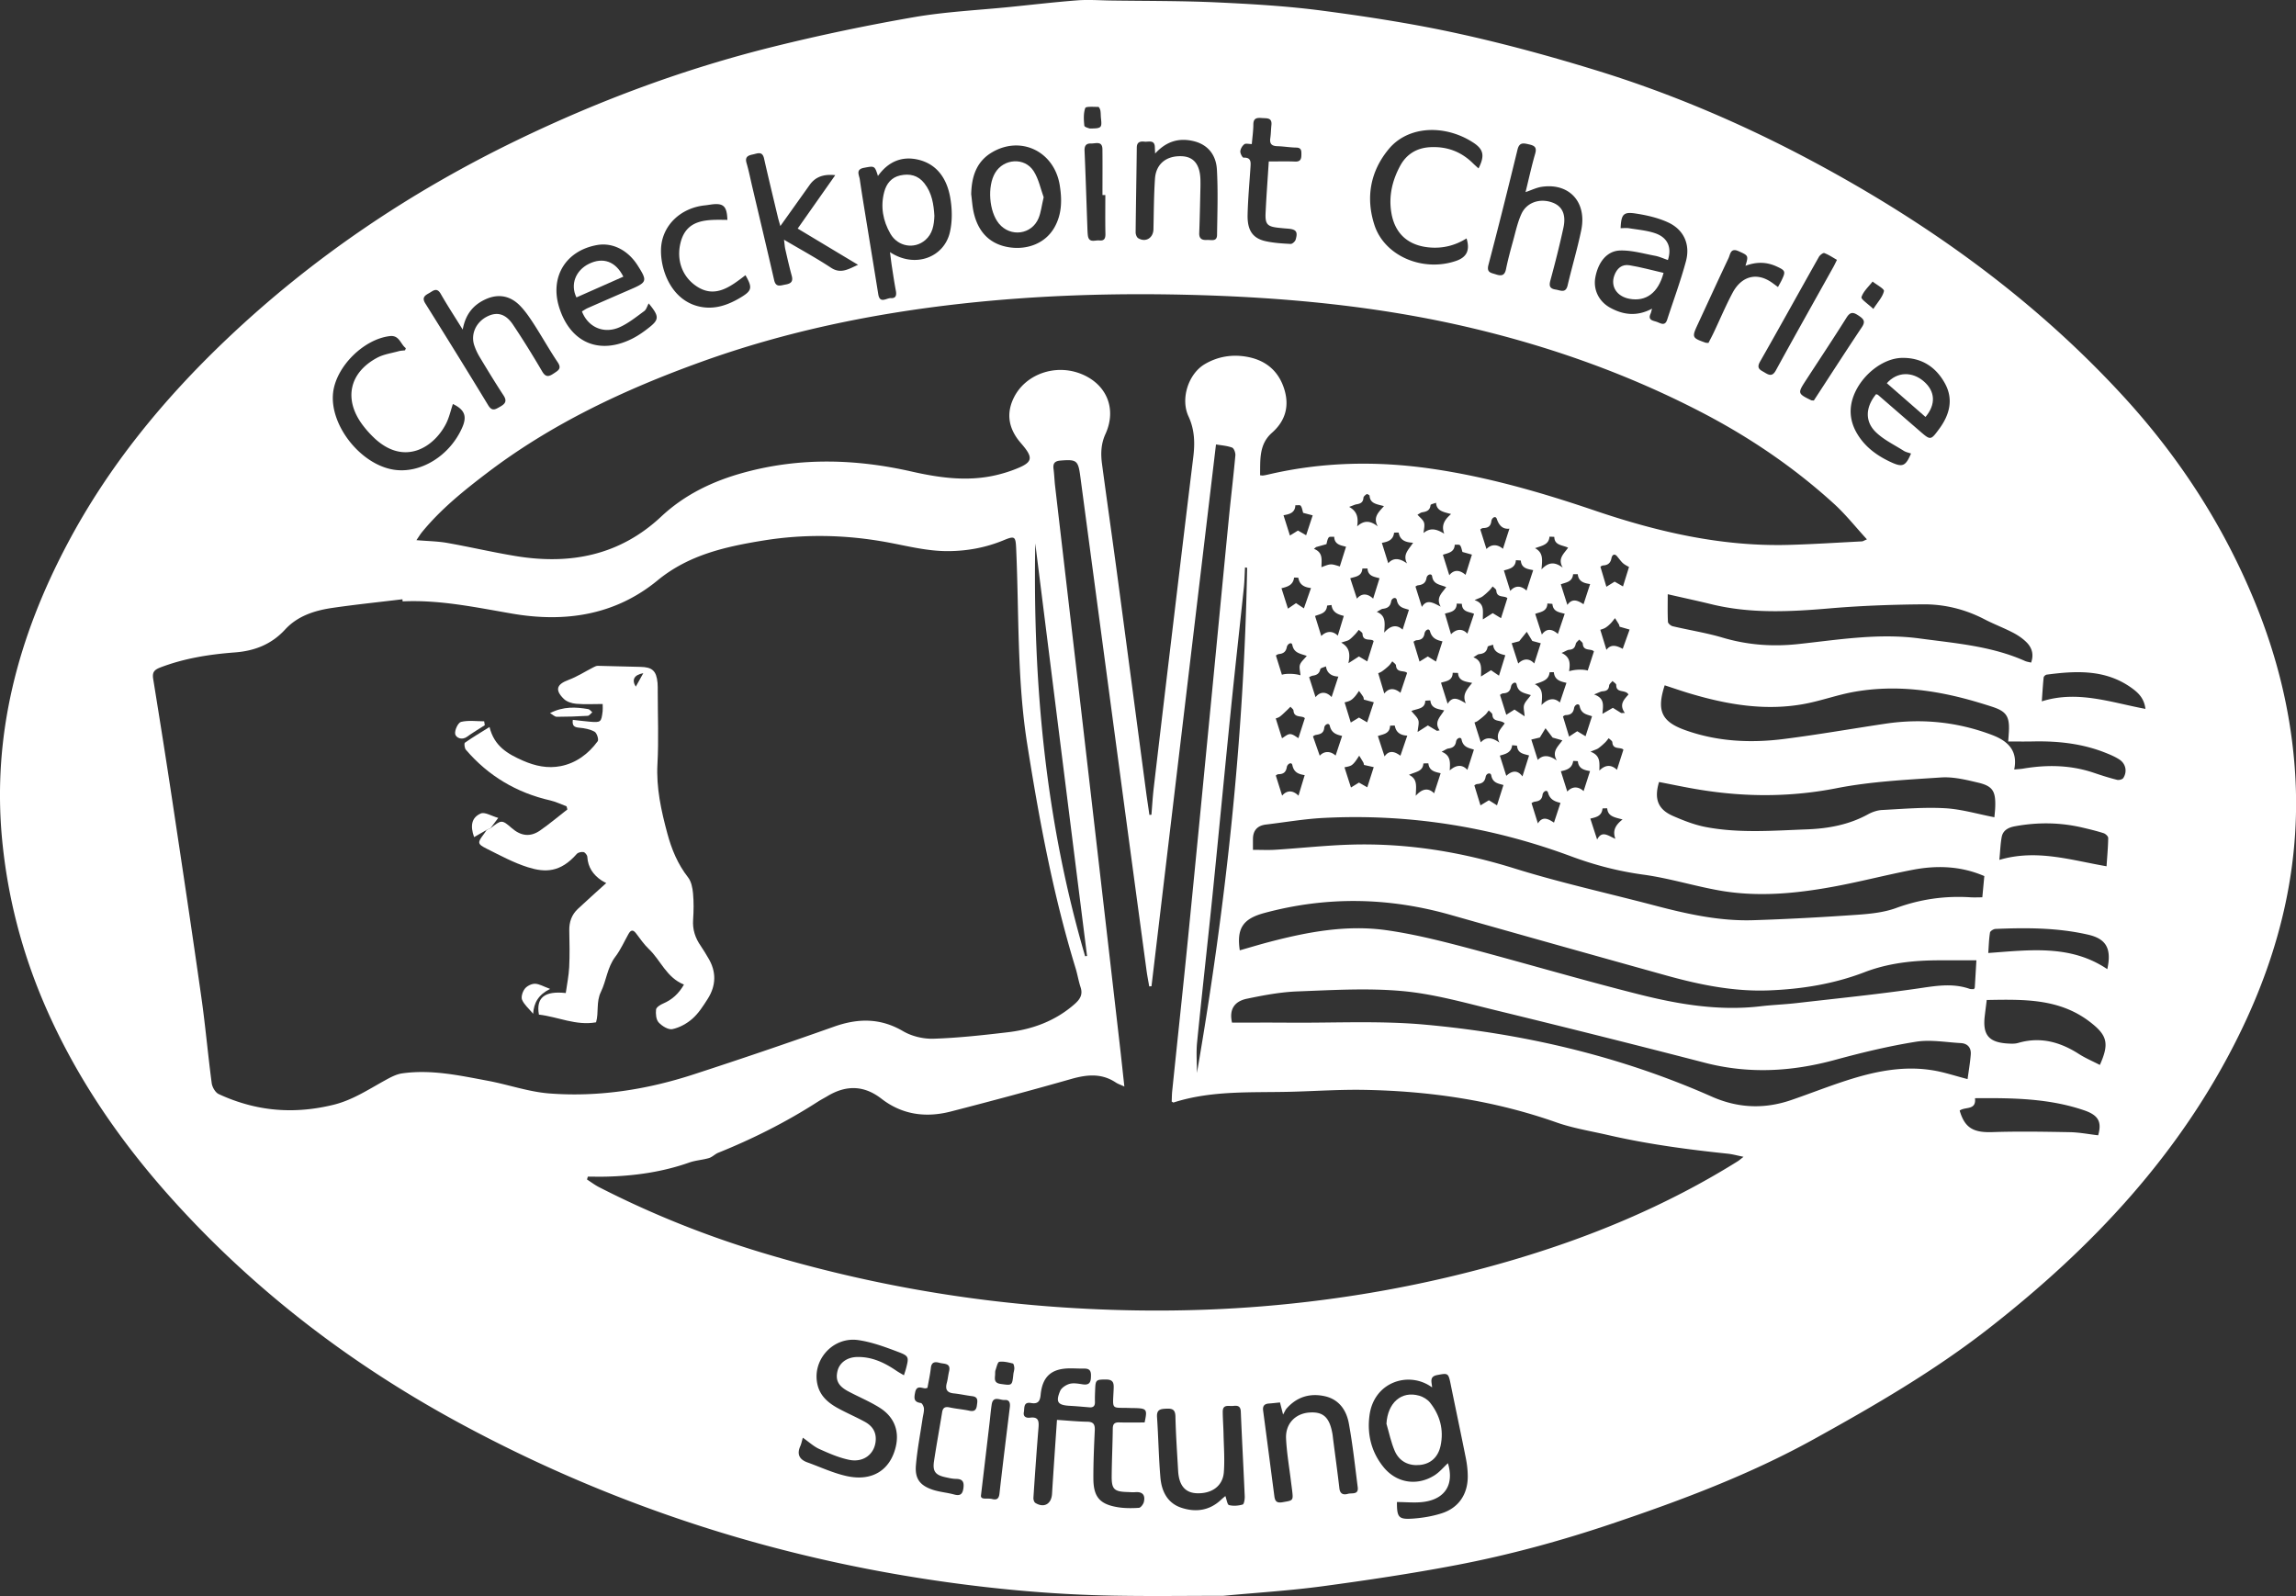 <svg id="svg25679" xmlns="http://www.w3.org/2000/svg" viewBox="0 0 737.22 512.51"><rect x="0" y="0" width="737.22" height="512.51" fill="#333333" stroke="none"/><style>.st0{fill:#fff}</style><path class="st0" d="M392.8 512.45c-11.27 0-23.18.17-35.09-.04-18.41-.32-36.73-1.93-54.96-4.52-22.1-3.14-43.89-7.77-65.33-14a455.97 455.97 0 0 1-90.12-37.04c-34.57-18.75-65.42-42.27-91.8-71.52-16.79-18.62-30.87-39.05-40.92-62.11C7.16 306.15 2.5 288.4.7 269.82c-3.29-34.02 5.17-65.37 20.91-95.13 13.18-24.93 30.81-46.42 51.18-65.78 27.65-26.27 58.89-47.27 93.18-63.87 26.46-12.81 53.89-22.99 82.41-30.06 14.84-3.68 29.84-6.82 44.91-9.44 10.3-1.79 20.83-2.27 31.26-3.33 7.12-.72 14.23-1.55 21.36-2.1 3.47-.26 6.98-.01 10.47.05 11.41.17 22.83.08 34.23.6 11.38.53 22.79 1.19 34.07 2.68 14.58 1.93 29.16 4.18 43.51 7.33 14.93 3.27 29.73 7.32 44.34 11.82 24.08 7.41 47.2 17.3 69.42 29.18 37.21 19.9 71.13 44.24 99.78 75.44 18.13 19.74 32.5 41.97 42.59 66.87 6.63 16.37 10.9 33.31 12.38 50.97 2.6 30.82-4.19 59.66-17.72 87.18-18.79 38.23-47.1 68.34-80.31 94.28-17.59 13.74-36.81 24.89-56.29 35.66-20.57 11.37-42.44 19.58-64.62 27.06-16.5 5.57-33.28 10.15-50.37 13.4-14.2 2.7-28.52 4.84-42.85 6.77-10.32 1.39-20.72 2.02-31.74 3.05zM129.28 193.12l-.06-.68c-7.5.91-15.03 1.68-22.51 2.77-5.67.83-11.16 2.58-15.16 6.94-4.41 4.81-9.89 6.89-16.15 7.36-8.17.62-16.18 1.87-23.9 4.82-2.06.79-2.65 1.62-2.31 3.72 2.13 13.15 4.22 26.31 6.2 39.49 3.15 20.91 6.3 41.83 9.27 62.77 1.3 9.15 2.1 18.37 3.32 27.53.17 1.27 1.16 2.99 2.24 3.49a56.76 56.76 0 0 0 9.73 3.51c9.03 2.36 18.07 2.15 27.14-.07 6.04-1.48 11.1-4.84 16.41-7.77 1.79-.99 3.71-2.05 5.68-2.32 9.3-1.31 18.37.68 27.43 2.38 6.6 1.23 13.09 3.55 19.73 4.07 15.77 1.22 31.25-1.2 46.26-6.08 15.11-4.91 30.15-10.03 45.12-15.34 7.76-2.76 14.94-2.86 22.27 1.44 2.79 1.63 6.49 2.51 9.73 2.41 7.96-.26 15.91-1.14 23.82-2.07 8-.94 15.35-3.63 21.52-9.07 1.72-1.52 2.69-3.03 1.9-5.4-.65-1.97-.98-4.05-1.58-6.04-7.22-23.55-11.69-47.67-15.54-71.96-3.31-20.86-2.62-41.87-3.56-62.81-.18-3.92-.37-4.24-4.04-2.72-5.69 2.35-11.59 3.45-17.76 3.49-6.65.04-13.01-1.62-19.47-2.82-13.28-2.46-26.65-2.75-40.02-.57-12.14 1.98-23.91 4.6-33.86 12.79-13.58 11.17-29.61 13.56-46.44 10.71-11.75-2.01-23.39-4.54-35.41-3.97zm59.46 184.73c-.08.31-.17.61-.25.92 1.27.82 2.49 1.75 3.83 2.44 16.95 8.68 34.57 15.72 52.81 21.19 31.31 9.4 63.27 15.23 95.91 17.42 21.32 1.43 42.63 1.42 63.91-.3 26.8-2.17 53.15-6.89 79.01-14.38 26.07-7.55 50.92-17.81 73.99-32.22.47-.29.89-.68 1.88-1.44-2.05-.42-3.54-.84-5.05-1-12.89-1.35-25.72-3.06-38.37-5.97-5.59-1.29-11.33-2.2-16.72-4.1-20.02-7.05-40.68-10.07-61.78-10.43-7.82-.13-15.65.41-23.47.61-12.62.32-25.34-.5-37.63 3.45-.11.03-.27-.13-.59-.29.05-1.07.04-2.23.16-3.37 1.69-16.4 3.46-32.8 5.09-49.21 2.61-26.27 5.14-52.56 7.69-78.84 1.8-18.57 3.57-37.14 5.39-55.7.67-6.8 1.49-13.58 2.11-20.38.08-.84-.45-2.3-1.05-2.52-1.66-.61-3.51-.72-5.17-1.01-6.92 58.18-13.82 116.08-20.71 173.99-.24.01-.49.03-.73.04-.28-1.68-.62-3.35-.85-5.03-2.79-20.63-5.58-41.27-8.34-61.91-4.32-32.28-8.64-64.56-12.94-96.85-.68-5.12-1.17-5.48-6.37-5.06-1.89.15-2.45.95-2.22 2.72.24 1.82.29 3.65.5 5.47 2.92 25.15 5.86 50.29 8.77 75.44 3.99 34.5 7.97 69.01 11.94 103.52.52 4.51 1 9.02 1.53 13.86-1.17-.54-2.04-.82-2.78-1.31-4.6-3.04-9.32-2.53-14.37-1.09-12.8 3.65-25.67 7.1-38.56 10.42-7.98 2.06-15.6 1.08-22.28-4.1-5.67-4.4-11.42-4.41-17.4-.81-1 .6-2.04 1.13-3.02 1.76-10.12 6.51-20.81 11.9-31.97 16.39-1.06.43-1.93 1.39-3 1.71-2.06.61-4.28.72-6.3 1.43-8.66 3.06-17.61 4.31-26.74 4.54-1.96.04-3.91 0-5.86 0zm180.32-116.17c.22-.01.43-.03.65-.04.24-2.87.41-5.76.74-8.62 1.88-16.05 3.78-32.09 5.7-48.13 2.31-19.35 4.62-38.69 6.99-58.03.56-4.54.48-8.82-1.53-13.16-2.63-5.66-.04-13.66 5.25-16.78 4.29-2.52 9.08-3.25 14.01-2.25 5.8 1.18 9.73 4.64 11.49 10.28 1.7 5.44.4 10.19-3.94 14.02-4.24 3.74-3.73 8.73-3.82 13.65.45.04.69.11.92.08.49-.06.99-.16 1.47-.27 17.33-4.09 34.83-4.47 52.38-1.95 18.03 2.59 35.47 7.62 52.68 13.47 20.14 6.84 40.66 11.59 62.1 11.03 7.91-.21 15.81-.73 23.71-1.13.29-.01.57-.22 1.59-.65-3.66-3.99-6.81-7.98-10.51-11.36-12.81-11.68-27.05-21.36-42.43-29.36-23.26-12.09-47.76-20.87-73.22-26.96-30.27-7.25-61.1-10.11-92.13-10.86-24.09-.58-48.14.19-72.11 2.82-28.67 3.16-56.76 8.93-83.94 18.74-24.49 8.83-47.88 19.78-68.73 35.66-7.5 5.71-14.83 11.61-20.84 18.95-.6.73-1.09 1.56-1.83 2.63 3.6.31 6.77.34 9.86.88 7.37 1.3 14.67 3.02 22.05 4.23 17.43 2.86 33.34-.19 46.65-12.65 7.67-7.19 16.83-11.53 26.87-14.24 17.78-4.81 35.59-4.32 53.42-.29 9 2.04 18.05 3.33 27.22 1.2 2.5-.58 4.98-1.37 7.34-2.38 4.24-1.8 4.5-3.26 1.56-6.87-.68-.84-1.43-1.64-2.05-2.52-2.95-4.18-3.37-8.56-1.06-13.19 3.73-7.47 13.25-10.85 21.49-7.59 8.29 3.28 11.6 11.25 7.88 19.36-1.43 3.12-1.53 6.3-1.1 9.54 1.62 12.13 3.37 24.25 4.99 36.38 3.13 23.36 6.21 46.73 9.32 70.1.3 2.09.62 4.17.91 6.26zm268.08 19.65c-7.57-3.27-15.32-3.5-23.12-1.99-8.58 1.66-17.05 3.89-25.64 5.45-11.93 2.17-23.99 3.3-36.04 1.21-8.28-1.44-16.38-4-24.68-5.13-8.01-1.09-15.65-3.08-23.16-5.87-25.63-9.52-52.11-13.73-79.41-12.35-6.22.31-12.4 1.39-18.6 2.13-2.73.33-4.17 1.87-4.18 4.66-.01 1.14 0 2.27 0 3.46 2.53 0 4.85.12 7.15-.02 8.23-.52 16.45-1.44 24.68-1.66 17.79-.47 35.07 2.33 52.12 7.65 14.76 4.6 29.92 7.93 44.9 11.87 10.42 2.74 20.92 5.1 31.76 4.76 11.07-.35 22.14-.96 33.19-1.73 4.29-.3 8.75-.73 12.73-2.19 7.76-2.84 15.62-3.95 23.79-3.44 1.29.08 2.58.01 3.87.01.23-2.41.42-4.48.64-6.82zm-5.37 65.19c.34-2.53.81-5.21 1.02-7.9.17-2.16-1-3.54-3.2-3.66-4.8-.26-9.74-1.18-14.4-.43-8.77 1.4-17.46 3.5-26.04 5.84-13.87 3.77-27.64 4.55-41.68.92-22.4-5.8-44.85-11.42-67.33-16.9-9.85-2.4-19.75-5.21-29.78-6.13-11.14-1.02-22.46-.32-33.69.1-5.45.2-10.92 1.23-16.29 2.35-4.28.89-5.71 3.68-4.79 7.68 6.08 0 12.14-.04 18.2.01 14.57.12 29.22-.68 43.69.63 31.84 2.89 62.76 10.11 92.13 23.11 8.43 3.73 16.89 4.08 25.54 1.11 5.9-2.03 11.72-4.33 17.65-6.25 8.94-2.89 18.07-4.83 27.52-3.34 3.75.57 7.38 1.82 11.45 2.86zm2.83-38.14c-4.17 0-8.15-.01-12.13 0-8.12.03-16.08.86-23.78 3.81-9.88 3.8-20.24 5.45-30.79 5.85-11.2.42-22.05-1.79-32.76-4.76-23.18-6.45-46.34-12.96-69.48-19.52-19.86-5.63-39.73-5.97-59.69-.58-6.83 1.84-8.95 4.89-7.89 11.99 3.28-.93 6.52-1.92 9.8-2.77 12.24-3.19 24.66-5.48 37.3-3.69 8.21 1.16 16.34 3.15 24.38 5.26 18.91 4.98 37.67 10.55 56.64 15.33 12.76 3.22 25.76 5.41 39.08 3.84 3.89-.46 7.81-.59 11.7-1.04 12.9-1.48 25.82-2.79 38.66-4.65 5.67-.82 11.16-1.86 16.75.08.44.15.96.08 1.4.12.14-.24.28-.38.29-.53.17-2.74.33-5.48.52-8.74zm10.21-70.27c.1-1.41.18-2.41.23-3.4.21-4.69-.89-6.29-5.33-7.74-1.58-.52-3.17-1.01-4.77-1.48-12.92-3.84-26.06-5.7-39.46-3.35-5.4.94-10.62 2.87-16 3.88-12.51 2.35-24.7.29-36.71-3.28-2.78-.82-5.51-1.78-8.26-2.67-2.6 8.05-1.09 11.63 6.5 14.36 10.32 3.72 21.05 4.24 31.81 2.87 10.9-1.38 21.73-3.29 32.6-4.91 11.68-1.74 23.1-.57 34.14 3.6 4.84 1.83 8.48 4.82 7.18 11.11 1.15-.11 2.04-.14 2.91-.29 7.67-1.29 15.25-1.16 22.7 1.37 2.44.83 4.91 1.61 7.41 2.24.6.15 1.7-.12 2-.57 1.33-2.05.82-4.59-1.23-5.94-1.37-.9-2.93-1.56-4.47-2.17-7.4-2.95-15.14-3.8-23.04-3.65-2.66.06-5.3.02-8.21.02zm-109.32-47.29c0 3.26-.08 6.08.07 8.88.03.51.92 1.26 1.52 1.4 5.34 1.26 10.79 2.11 16.03 3.66 7.98 2.37 16 2.95 24.22 2.07 12.98-1.39 25.87-3.58 39.06-1.8 11.48 1.55 23.04 2.42 33.8 7.22.58.26 1.23.34 1.97.53.95-2.63.26-4.8-1.46-6.52-1.27-1.27-2.84-2.32-4.45-3.15-2.96-1.53-6.09-2.7-9.05-4.24-6.2-3.22-12.85-4.86-19.72-4.8-10.06.08-20.14.45-30.16 1.31-12.76 1.09-25.42 1.72-38-1.39-4.43-1.08-8.89-2.03-13.83-3.17zm104.89 71.62c.09-1.15.24-2.3.27-3.46.14-4.95-.83-6.57-5.59-7.68-3.86-.91-7.91-1.9-11.8-1.64-11.2.75-22.52 1.29-33.49 3.44-14.73 2.89-29.25 2.89-43.91.51-4.41-.71-8.78-1.65-13.16-2.49-1.63 5.41-.39 8.78 4.47 10.9 3.41 1.49 6.96 2.88 10.59 3.57 10.72 2.03 21.57 1.14 32.38.74 6.88-.25 13.54-1.47 19.69-4.85 1.35-.74 2.97-1.29 4.5-1.37 6.71-.35 13.45-.94 20.14-.57 5.24.28 10.41 1.84 15.91 2.9zm-301 193.52c3.44.22 6.57.54 9.71.59 2.02.03 2.51.87 2.43 2.75-.24 5.15-.47 10.31-.45 15.47.02 5.95 2.06 8.3 7.9 9.24 2.2.35 4.49.34 6.72.19.59-.04 1.41-1.14 1.59-1.88.51-2.12-.34-3.34-2.72-3.15-.83.07-1.66-.01-2.5-.04-4.32-.12-5.15-.87-5.11-5.14.04-5.08.29-10.15.35-15.23.02-1.53.6-2.04 2.09-1.99 2.72.08 5.45.02 8.13.02.92-4.26.72-4.52-3.28-4.62-.42-.01-.83 0-1.25-.02-6.26-.25-5.73.92-5.42-5.85.08-1.8.17-3.3-2.39-3.3-3.15 0-3.41.07-3.53 2.98-.06 1.41-.12 2.83-.08 4.24.03 1.31-.55 1.82-1.81 1.71-2.07-.17-4.14-.37-6.21-.48-3.88-.2-4.67-1.18-3.16-4.76.44-1.04 1.89-1.98 3.06-2.3 1.29-.35 2.81-.05 4.2.16 1.67.25 2.52-.25 2.62-2.03.09-1.64.12-3.07-2.13-3.03-1.5.02-3-.07-4.49-.07-5.97 0-8.95 2.53-9.52 8.52-.21 2.23-1 2.96-3.11 2.6-2.48-.42-2.03 1.61-2.27 2.92-.29 1.53.8 1.94 1.99 1.79 2.81-.36 2.87 1.22 2.7 3.32-.61 7.46-1.13 14.92-1.62 22.39-.04.56.21 1.42.62 1.67 2.75 1.71 5.13.37 5.35-2.86.48-7.81 1.03-15.6 1.59-23.81zm109.16 26.38c-.01 4.94.5 5.64 5.12 5.32 3.12-.22 6.3-.75 9.27-1.71 5.4-1.74 8.33-6.07 8.35-11.76 0-1.98-.23-3.99-.62-5.94-1.59-7.99-3.29-15.95-4.91-23.94-.7-3.43-.86-3.4-4.28-2.75-2.67.51-1.7 2.33-1.65 3.97-7.28-5.36-18.64-1.92-20.09 8.97-.81 6.07.58 11.8 4.52 16.64 4.16 5.11 10.78 6.16 16.38 2.6 1.6-1.02 2.86-2.56 4.28-3.87 2.02 6.63-.75 11.38-7.54 12.39-2.83.43-5.76.08-8.83.08zm-190.76-20.66c-.33 1.14-.48 1.96-.81 2.7-1.17 2.61-.3 4.3 2.28 5.23 4.28 1.54 8.47 3.53 12.88 4.45 8.01 1.66 13.64-2 15.45-9.29 1.28-5.15-.38-9.73-5.13-12.72-3.22-2.03-6.8-3.49-10.17-5.3-3.14-1.69-4.06-3.57-3.37-6.47.63-2.65 3.03-4.41 6.18-4.51 4.81-.15 8.89 1.79 12.74 4.42.71.48 1.47.89 2.41 1.45.31-.99.53-1.6.69-2.23.9-3.5.94-3.95-2.29-5.18-4.24-1.61-8.6-3.25-13.04-3.89-8.31-1.2-15.09 6.66-13.05 14.56.91 3.51 3.46 5.63 6.43 7.27 2.84 1.56 5.84 2.84 8.68 4.39 2.15 1.17 3.58 2.92 3.54 5.59-.08 4.53-3.73 7.64-8.57 6.63-3.28-.68-6.46-2.07-9.54-3.46-1.78-.79-3.27-2.21-5.31-3.64zM281.9 56.51c-1.05-3.34-1.1-3.26-4.5-2.62-2.74.52-1.53 2.33-1.34 3.67.76 5.26 1.65 10.5 2.5 15.75 1.14 7.05 2.31 14.11 3.44 21.16.51 3.21 2.67 1.17 4.09 1.26 1.62.09 1.82-.97 1.56-2.37-.48-2.53-.86-5.08-1.25-7.62-.23-1.47-.39-2.95-.63-4.77 8.06 5.31 17.33 1.66 19.21-6.32.85-3.59.77-7.64.11-11.3-1.03-5.75-4.03-10.57-10.19-12.06-5.24-1.25-9.66.54-13 5.22zm50.51 117.98c-.8 44.95 3.31 89.3 16.01 132.58.21-.03.41-.05.62-.08-5.55-44.16-11.09-88.33-16.63-132.5zm305.51 146.63c-.24 1.96-.46 3.6-.65 5.24-.68 5.94 1.3 8.35 7.28 8.73 1.15.07 2.39.14 3.47-.18 7.1-2.07 13.43-.33 19.46 3.53 2.13 1.37 4.49 2.36 6.76 3.54 3.12-6.94 2.36-9.56-3.21-13.84-9.89-7.59-21.38-7.21-33.11-7.02zM130.06 112.5c.08-.23.16-.46.25-.69-1.73-1.28-2.06-4.25-5.15-3.88-8.35.99-17.12 9.66-18.18 17.98-1.32 10.33 8.57 23.09 19.27 24.89 8.67 1.46 18.2-4.38 22.2-13.59 1.56-3.59.72-5.67-3.03-7.48-.71 2.1-1.19 4.33-2.18 6.29-3.84 7.58-13.41 13.86-23.2 4.51a32.933 32.933 0 0 1-3.64-4.1c-6.09-8.19-4.28-16.74 4.7-21.55 2.07-1.11 4.55-1.45 6.86-2.09.67-.19 1.4-.2 2.1-.29zm359.78-50.81c1.06-4.31 1.94-8.36 3.09-12.34.6-2.08-.23-2.59-2-2.99-1.79-.41-3.09-.73-3.68 1.71-3.01 12.36-6.09 24.7-9.33 37-.66 2.53.9 2.54 2.36 3.03 1.65.55 2.83.52 3.27-1.62.63-3.09 1.46-6.15 2.3-9.19.79-2.88 1.42-5.85 2.64-8.55 1.68-3.72 5.82-5.12 9.78-3.77 3.28 1.12 4.67 3.81 3.73 8.15-1.23 5.68-2.66 11.33-4.19 16.94-.51 1.85-.12 2.65 1.72 2.93 1.55.24 3.21 1.29 3.83-1.4 1.38-5.91 3.14-11.73 4.36-17.67 1.86-9.04-3.85-15.23-12.67-13.93-1.69.24-3.28 1.05-5.21 1.7zM186.86 100c.6-.35 1.19-.78 1.85-1.07 4.57-2.01 9.15-4.01 13.73-5.99 5.35-2.31 5.48-2.71 2.3-7.71-3.14-4.94-8.09-7.42-13.03-6.54-10.09 1.8-15.23 10.29-12.15 20.05 3.58 11.35 12.94 15.35 23.55 9.96 1.91-.97 3.71-2.25 5.39-3.59 3.18-2.53 3.19-3.57-.21-7.68-.5.9-.76 1.97-1.44 2.47-2.53 1.85-5.04 3.89-7.86 5.16-5.09 2.29-10.2.02-12.13-5.06zm348.68-16.5c-1.5-.51-2.79-1.12-4.16-1.37-3.71-.69-7.47-1.8-11.18-1.69-4.26.13-7.06 3.76-7.96 8.67-.7 3.85 1.08 7.64 4.69 9.66 4.31 2.41 8.76 2.9 13.53.34-.22.75-.3 1.22-.49 1.64-.92 2.04.72 2.18 1.93 2.58 1.24.41 2.68 1.57 3.41-.68 2.03-6.24 4.31-12.4 6.02-18.73 1.47-5.43-.67-10.16-5.7-12.49-3.24-1.5-6.9-2.33-10.46-2.87-3.95-.6-4.6.28-4.81 4.71.91 0 1.82-.12 2.7.02 2.84.47 5.79.7 8.48 1.64 3.96 1.39 5.32 4.57 4 8.57zm66.86 43.07c.32.12.51.15.62.25 4.47 3.87 8.94 7.75 13.41 11.62 3.47 3.01 3.49 3.01 6.26-.76 3.3-4.49 4.6-9.42 1.84-14.5-2.9-5.33-7.54-8.37-13.83-8.25-6.16.11-12.98 5.53-15.5 12.12-1.63 4.28-1.19 8.35 1.11 12.22 2.56 4.31 6.44 7.11 10.92 9.17 3.65 1.68 4.65 1.26 6.38-2.8-.78-.28-1.62-.43-2.3-.85-3.06-1.94-6.46-3.55-9.01-6.03-3.6-3.5-3.28-8.08.1-12.19zM474.74 54.09c2.08-4.14 1.62-6.17-1.79-8.36-.98-.63-2-1.2-3.05-1.69-8.76-4.05-18.54-2.71-23.94 3.77-5.98 7.17-7.49 15.64-4.65 24.42 3.25 10.04 15.6 15.21 26.24 11.54 3.42-1.18 4.51-3.44 3.34-7.21-3.58 2.23-7.44 3.24-11.65 2.92-6.96-.53-11.32-4.32-12.48-11.09-.92-5.38.28-10.46 2.83-15.16 1.99-3.68 5.27-5.71 9.52-5.96 5.36-.31 9.99 1.36 13.83 5.16.56.55 1.16 1.07 1.8 1.66zm-326.17 51.75c-2.62-4.24-4.94-7.77-7.03-11.43-1.31-2.3-2.49-.98-3.83-.24-1.4.76-2.27 1.47-1.15 3.26 6.79 10.86 13.55 21.75 20.19 32.7 1.27 2.1 2.33 1.31 3.8.49 1.63-.92 2.36-1.77 1.12-3.66-2.65-4.03-5.15-8.16-7.64-12.29-.72-1.2-1.33-2.5-1.77-3.83-1.16-3.57.59-7.38 4.11-9.18 3.18-1.63 5.97-.95 8.33 2.57 3.29 4.9 6.39 9.93 9.38 15.03 1.16 1.98 2.16 1.71 3.73.66 1.41-.95 2.65-1.53 1.25-3.61-2.69-4-5.04-8.23-7.66-12.28-1.35-2.08-2.77-4.19-4.5-5.94-3.03-3.05-6.74-3.83-10.77-2.08-3.96 1.75-6.61 4.66-7.56 9.83zm101.99-33.25c-.38-1.37-.61-2.08-.78-2.8-1.5-6.31-3.03-12.61-4.46-18.93-.54-2.38-2.07-1.59-3.47-1.29-1.45.31-2.76.66-2.15 2.76.75 2.55 1.26 5.17 1.87 7.76 2.34 9.95 4.72 19.89 7 29.86.56 2.45 2.06 1.7 3.62 1.43 1.71-.29 2.55-.91 2.03-2.82-.77-2.8-1.41-5.64-2.06-8.48-.19-.81-.23-1.66-.42-3.1 5.44 3.21 10.4 5.91 15.11 9.01 3.19 2.1 5.72.33 8.66-.95-6.42-3.85-12.83-7.71-19.38-11.64 4.14-5.89 8.04-11.43 12.06-17.15-3.88-.42-6.43.63-8.21 3.12-3.03 4.26-6.06 8.51-9.42 13.22zm149.88 109.74c-.23-.04-.46-.08-.68-.13-.12 2.15-.15 4.32-.37 6.46-1.39 13.25-2.88 26.48-4.22 39.74-1.99 19.63-3.84 39.28-5.83 58.91-1.61 15.82-3.4 31.62-4.97 47.44-.32 3.24-.05 6.54-.05 9.81 9.29-53.69 15.12-107.72 16.12-162.23zm-88.6-119.96c.25 1.89.36 3.81.76 5.67 1.44 6.63 5.44 10.6 11.87 11.43 5.51.71 11.2-1.32 14.11-6.46 2.43-4.3 2.44-8.92 1.68-13.6-1.77-10.77-12.43-15.96-21.72-10.5-5.08 2.99-6.57 7.88-6.7 13.46zm81.61 418.05c.43 1.13.61 2.76 1.18 2.9 1.38.35 2.99.22 4.38-.18.45-.13.7-1.73.66-2.64-.39-9.07-.89-18.13-1.26-27.2-.08-1.91-1.16-1.97-2.48-1.82-1.34.15-3.32-.64-3.32 1.84.01 2.33.2 4.66.25 6.99.09 4.16.42 8.34.1 12.48-.34 4.42-3.88 6.91-8.67 6.73-3.73-.14-5.73-2.5-6-7.16-.33-5.82-.74-11.64-.87-17.46-.05-2.23-.94-2.62-2.86-2.54-1.87.08-3.21.2-3.05 2.69.44 6.48.53 12.98 1.09 19.45.38 4.37 2.24 8.2 6.74 9.68 4.52 1.49 8.89.96 12.59-2.44.47-.44.96-.85 1.52-1.32zm17.54-30.06c-1.32.13-2.46.27-3.6.35-1.47.11-2.01.84-1.81 2.31 1.22 9.14 2.4 18.29 3.6 27.43.2 1.51.67 2.29 2.57 1.96 3.5-.61 3.53-.44 3.13-3.89-.11-.91-.24-1.81-.35-2.72-.56-4.62-1.37-9.22-1.59-13.86-.23-4.74 2.96-8.01 7.45-8.34 4.47-.33 6.48 1.5 7.43 6.77.1.57.15 1.15.22 1.73.68 5.27 1.41 10.54 2.02 15.83.22 1.88 1.33 2.18 2.77 1.77 1.22-.35 3.43.4 3.12-2.1-.87-6.84-1.61-13.71-2.85-20.49-.78-4.28-3.18-7.79-7.84-8.78-4.76-1.01-8.9.28-12.16 3.99-.35.4-.56.94-1.12 1.92-.45-1.77-.67-2.64-.99-3.88zM370.9 49.31c-.05-1.04-.08-1.54-.09-2.03-.06-2.52-2.01-1.65-3.32-1.79-1.35-.15-2.46.07-2.48 1.9-.1 9.07-.28 18.13-.37 27.2-.01.64.33 1.59.81 1.89 2.39 1.46 4.85-.05 4.91-2.85.12-5.4.13-10.82.49-16.21.32-4.83 3.7-7.48 8.66-7.25 3.86.18 5.84 2.75 5.94 7.71.01.75.02 1.5 0 2.25-.12 4.91-.2 9.81-.39 14.71-.07 1.89.97 2.31 2.49 2.22 1.29-.08 3.2.66 3.23-1.6.1-6.98.34-13.98-.04-20.94-.28-5.14-3.26-8.27-7.72-9.25-4.55-1.02-8.55.12-12.12 4.04zm258.33 307.32c1.62 5.6 4.43 7.12 10.48 6.92 8.3-.28 16.62-.13 24.93.02 3.04.06 6.06.66 9.06 1 1.22-4.3.11-6.44-4.51-8.02-11.3-3.86-23.02-3.99-35.04-3.89.44 3.99-3.09 2.64-4.92 3.97zm47.16-78.45c.22-3.3.49-6.19.53-9.09.01-.52-.85-1.33-1.46-1.53-2.21-.71-4.48-1.26-6.75-1.79-7.23-1.7-14.51-1.78-21.8-.42-1.98.37-3.77 1.24-4.18 3.41-.41 2.16-.47 4.38-.76 7.37 11.98-3.53 22.94.09 34.42 2.05zM297.8 445.67c-.42.1-.59.18-.74.17-1.3-.13-2.76-1.04-3.23 1.33-.36 1.84-.46 3.06 1.85 3.37.42.06.96 1.15.99 1.79.05 1.06-.28 2.13-.44 3.2-.74 5.01-1.72 10-2.14 15.04-.36 4.29 1.32 6.48 5.45 7.84 2.19.72 4.56.89 6.79 1.5 1.93.53 2.74-.03 3.01-2.01.28-2.01-.24-2.98-2.39-3-1.15-.01-2.31-.29-3.44-.54-3.19-.71-4.1-1.89-3.61-5.13.79-5.26 1.76-10.49 2.61-15.73.25-1.52.98-1.85 2.43-1.54 2.11.46 4.28.61 6.39 1.07 1.58.34 2.17-.34 2.34-1.72.17-1.33.54-2.72-1.52-2.97-1.98-.24-3.93-.7-5.91-.89-2.23-.22-2.78-1.34-2.23-3.37.33-1.2.43-2.46.72-3.67.67-2.76-1.55-2.36-3-2.76-1.43-.39-2.61-.39-2.84 1.6-.23 2.12-.7 4.23-1.09 6.42zm-58.44-357.3c-4.85 3.73-9.83 7.58-15.82 3.48-4.72-3.23-6.36-8.66-5-14 1.97-7.76 8.82-7.31 15.02-7.24-.15-4.51-1.31-5.52-5.44-4.91-.57.08-1.15.18-1.73.24-7.94.81-13.85 6.55-14.14 13.96-.26 6.72 3.28 16.61 12.44 18.57 4.85 1.04 9.21-.56 13.28-3.03 3.5-2.13 3.67-3.1 1.39-7.07zm168.03-36.52c3.04 0 5.77-.08 8.49.03 1.64.06 1.97-.77 1.98-2.13.01-1.23.11-2.33-1.68-2.36-1.99-.03-3.98-.39-5.97-.44-1.81-.04-2.61-.7-2.33-2.58.21-1.4.21-2.82.36-4.23.25-2.41-1.48-2.12-2.95-2.23-1.52-.11-2.83-.15-2.85 2.02-.01 2.05-.31 4.09-.5 6.33-1 0-1.95-.29-2.41.07-.65.5-1.21 1.45-1.28 2.26-.05.68.68 2.04 1.02 2.03 2.52-.11 2.35 1.48 2.24 3.13-.33 5.06-.8 10.12-.92 15.19-.12 5.09 1.68 7.63 5.91 8.54 2.58.55 5.26.72 7.91.85.53.03 1.42-.77 1.6-1.36.79-2.61.16-3.37-2.65-3.56-1-.07-1.99-.17-2.98-.28-3.43-.39-4.17-1.13-4.02-4.64.26-5.55.68-11.1 1.03-16.64zm269.24 259.37c1.48-6.72-.45-9.76-6.14-11.07-9.83-2.26-19.78-2.27-29.77-1.85-.62.03-1.67.68-1.75 1.16-.34 2.07-.39 4.18-.56 6.57 13.42-.97 26.46-2.74 38.22 5.19zM560.45 85.35c1.01-3.31.93-3.29-2.28-4.72-2.53-1.12-2.59 1.06-3.16 2.27-3.35 7.06-6.59 14.17-9.88 21.25-1.93 4.16-1.86 4.36 2.47 5.88.22.08.49.05.96.1.57-1.11 1.19-2.26 1.75-3.45 1.99-4.21 3.8-8.51 5.98-12.61 2.88-5.43 7.75-6.67 12.47-3.45.66.45 1.3.95 2.13 1.55.46-.85.84-1.48 1.15-2.13 1.39-2.87 1.25-3.18-1.59-4.48-3.18-1.45-6.4-1.56-10-.21zm128.43 142.29c-.42-3.38-2.25-5.14-4.37-6.67-8.38-6.07-17.81-5.58-27.34-4.33-.37.05-.93.55-.97.89-.25 2.37-.39 4.76-.6 7.69 11.47-3.62 22.12.34 33.28 2.42zM589.83 83.45c-1.36-.77-2.65-1.65-4.06-2.18-.38-.14-1.4.63-1.73 1.21-6.33 11.21-12.54 22.49-18.92 33.67-1.28 2.24.18 2.68 1.53 3.5 1.42.86 2.47 1.28 3.55-.69 6.1-11.15 12.34-22.22 18.53-33.32.32-.58.6-1.18 1.1-2.19zM314.98 480.22c-.15 1.54 2.07.78 3.51 1.14 1.52.38 2.24 0 2.43-1.75 1.04-9.23 2.19-18.45 3.32-27.67.17-1.36-.07-2.49-1.66-2.37-1.47.11-3.71-1.5-4.16 1.46-.3 1.97-.46 3.96-.69 5.93-.86 7.34-1.73 14.68-2.75 23.26zm39.93-417.58h-.92c0-4.9.04-9.8-.01-14.69-.03-2.81-2.18-1.82-3.66-1.87-1.56-.06-2.15.72-2.08 2.34.35 8.05.6 16.11.89 24.17.04 1 .05 2 .17 2.99.31 2.57 2.32 1.48 3.7 1.63 1.52.17 1.97-.6 1.94-2.09-.09-4.17-.03-8.33-.03-12.48zm227.49 65.98c5.14-7.87 10.21-15.76 15.42-23.55 1.26-1.88.56-2.64-1-3.69-1.68-1.13-2.67-1.39-3.93.63-4.28 6.82-8.75 13.52-13.14 20.28-2.58 3.97-2.52 4.13 1.79 6.23.14.07.32.05.86.1zm-163.73 66.74c.81-2.31 1.5-4.29 2.28-6.53-1.88-.2-3.67-.87-4.05-3.25-.02-.11-1.38-.12-1.39-.09-.29 2.56-2.43 2.99-4.04 3.41.73 2.31 1.38 4.35 2.08 6.55.82-.56 1.68-1.15 2.59-1.77.89.59 1.76 1.17 2.53 1.68zm70.17 53.97c.79-2.5 1.44-4.55 2.13-6.73-1.51-.49-3.67-.55-3.86-3.08-.01-.11-1.03-.15-1.58-.22-.24 2.54-2.43 2.88-3.94 3.35.72 2.26 1.35 4.26 2.06 6.49 1.63-1.51 3.51-2.11 5.19.19zm-56.64-73.76c-1.53-.43-3.72-.61-3.8-3.2-.6.05-1.51-.12-1.75.2-.46.61-.55 1.51-.75 2.17-1.2.34-2.27.64-3.33.94-.22.19-.44.38-.67.57 3.06 1.2 2.39 3.65 2.41 5.89 2.97-1.16 2.97-1.16 5.89-.24.65-2.05 1.29-4.1 2-6.33zm20.19 20.25c-1.47-.52-3.41-.62-3.88-3.1-.22-1.18-1.63-.72-1.83.42-.28 1.64-1.21 2.19-2.69 2.36-.44.05-.84.41-1.93.98 3 1.22 2.61 3.56 2.39 6.67 2.31-2.67 4.32-2.42 5.91-.96.71-2.21 1.32-4.12 2.03-6.37zm39.3 41.67c.72 2.27 1.36 4.29 2.07 6.54 1.63-1.69 3.66-1.59 6.12.19-1.71-2.93.39-4.46 1.78-6.48-1.44-.41-2.51-.71-3.12-.88-.92-1.21-1.6-2.11-2.29-3.01-.57.93-1.13 1.86-1.82 2.98-.74.18-1.76.43-2.74.66zm-10.38-20.52c.68-2.19 1.31-4.23 2.03-6.56-1.54-.4-3.7-.82-3.92-3.39-.61.24-1.7.39-1.76.72-.29 1.65-1.27 2.18-2.76 2.32-.42.04-.81.44-1.81 1.01 2.98 1.18 2.44 3.58 2.44 6.17 1.39-.87 2.33-1.46 3.22-2.02.93.64 1.73 1.19 2.56 1.75zm-63.74-.12c-.1-1.33-.47-2.47-.16-3.39.32-.97 1.29-1.73 2.18-2.84-2.16-.75-4.12-.93-4.63-3.48-.23-1.17-1.59-.35-1.78.66-.28 1.49-1.1 2.08-2.51 2.23-.49.05-.94.44-.99.47.71 2.26 1.32 4.24 1.93 6.18 1.09-.42 4.1-.43 5.96.17zm85.7-22.59c1.68-2.45 3.66-1.2 5.19-.23.74-2.27 1.38-4.24 2.11-6.47-1.7-.27-3.72-.64-3.96-3.16 0-.04-1.51-.03-1.51.02-.22 2.57-2.53 2.62-3.94 3.22.7 2.19 1.33 4.18 2.11 6.62zm-38.91-5.73c-1.98-.84-4.13-.82-4.52-3.47-.15-1.05-1.61-.61-1.8.55-.27 1.63-1.24 2.16-2.69 2.34-.43.05-.82.4-.85.41.69 2.21 1.31 4.18 2.05 6.54 1.61-2.66 3.64-1.31 6.04-.1-1.62-2.86.45-4.38 1.77-6.27zm16.31 70.08c.73-2.28 1.38-4.33 2.07-6.52-1.53-.47-3.45-.6-3.91-3.09-.19-1.04-1.59-.75-1.81.49-.28 1.6-1.21 2.16-2.7 2.28-.43.03-.83.39-.92.44.68 2.2 1.28 4.18 1.97 6.41.76-.46 1.7-1.03 2.69-1.64.93.57 1.87 1.16 2.61 1.63zm20.51-10.95c.69 2.21 1.34 4.25 2.06 6.53 1.65-1.82 3.66-1.63 5.24-.14.72-2.24 1.35-4.19 2.07-6.43-1.64-.3-3.69-.64-3.91-3.15-.01-.08-1.5-.13-1.51-.08-.33 2.44-2.28 2.91-3.95 3.27zM451.8 216.1c-.85-.96-3.39.12-3.56-2.4-.03-.47-.77-.89-1.18-1.33-.37.48-.69 1.01-1.12 1.42-.69.65-1.42 1.26-2.2 1.8-.49.35-1.1.54-1.21.59.68 2.29 1.27 4.27 1.95 6.53 1.67-2.13 3.64-1.53 5.19-.23.74-2.21 1.38-4.14 2.13-6.38zm59.99-6.91c-.88-1.04-3.42.08-3.57-2.45-.03-.47-.74-.9-1.14-1.36-.39.46-1.01.87-1.12 1.39-.26 1.24-.86 1.81-2.13 1.89-.58.04-1.13.46-2.43 1.02 2.95 1.34 2.75 3.59 2.42 5.87 1.97-.62 4.57-.64 5.98-.22.64-1.96 1.28-3.93 1.99-6.14zm-21.64-19.54c.75-2.3 1.41-4.34 2.14-6.56-1.68-.36-3.76-.52-3.97-3.05-.01-.09-1.04-.1-1.59-.15-.14 2.55-2.29 2.82-3.85 3.3.69 2.22 1.33 4.26 2.05 6.57 1.66-1.95 3.62-1.62 5.22-.11zm-56.43 42.37c.77-.47 1.77-1.07 2.63-1.6 1.08.63 2.02 1.18 2.63 1.54.75-2.28 1.41-4.28 2.13-6.44-.95-.26-2.05-.55-3.18-.86-.08-.32-.08-.68-.25-.94-.4-.64-.87-1.23-1.31-1.85-.44.61-.84 1.26-1.34 1.82-.44.49-.93.98-1.5 1.27-.67.35-1.45.49-1.79.6.7 2.3 1.31 4.27 1.98 6.46zm-14.75-1.38c-.79-.99-3.48.08-3.64-2.45-.03-.43-.63-.82-.97-1.24-.43.42-.85.86-1.29 1.27-.69.64-1.35 1.33-2.11 1.89-.48.36-1.12.51-1.33.6.71 2.25 1.34 4.24 2.01 6.35.8-.43 1.72-1.34 2.63-1.32.98.03 1.94.92 2.64 1.29.7-2.19 1.34-4.17 2.06-6.39zm25.6 12.27c1.62-2.35 3.58-1.33 5.09-.23.77-2.25 1.44-4.22 2.2-6.45-1.92-.08-3.62-.85-4-3.21-.01-.07-1.53.01-1.53.04-.07 2.69-2.43 2.72-3.91 3.3.7 2.15 1.34 4.11 2.15 6.55zm7.83 5.91c2.87 1.36 2.26 3.74 2.19 6.73 2.24-2.56 4.24-2.48 5.89-.8.75-2.3 1.41-4.32 2.1-6.45-1.73-.4-3.7-.71-3.94-3.15 0-.04-1.61-.01-1.61.04-.16 2.54-2.35 2.6-4.63 3.63zm-33.48.1c-1.7-.31-3.43-.68-3.95-3.2-.25-1.21-1.62-.4-1.79.61-.26 1.63-1.08 2.27-2.66 2.28-.41 0-.82.41-.87.44.7 2.22 1.32 4.21 2.03 6.44 1.65-1.91 3.58-1.65 5.25.02.67-2.25 1.27-4.23 1.99-6.59zm47.01-83.85c-2.48-.67-4.68-1-4.83-3.62-.62.25-1.74.45-1.77.76-.18 1.75-1.32 2.08-2.71 2.31-.44.07-.83.42-1.48.76.82.94 1.82 1.64 2.1 2.56.3 1-.07 2.2-.15 3.32 2.27-1.89 4.34-1.18 6.64.22-1.02-2.69.09-4.5 2.2-6.31zm-53.81.39c.75 2.35 1.37 4.33 2.06 6.51.76-.47 1.71-1.05 2.58-1.6 1.05.6 1.99 1.14 2.63 1.51.74-2.25 1.38-4.21 2.1-6.39-.85-.22-1.93-.51-3.06-.8-.24-.76-.33-1.66-.79-2.29-.22-.31-1.13-.11-1.72-.15-.08 2.58-2.15 2.89-3.8 3.21zm58.46 19.14c.72-2.29 1.35-4.32 2.04-6.5-.89-.25-1.99-.56-3.04-.85-.26-.78-.34-1.62-.79-2.15-.27-.31-1.1-.14-1.69-.19-.1 2.57-2.36 2.69-3.8 3.24.7 2.24 1.33 4.26 2.05 6.56 1.68-2.1 3.64-1.5 5.23-.11zm52.48-2.53c-2-1.07-1.96-1.09-3.76-3.34-.91-1.14-1.67-.55-1.88.53-.31 1.58-1.17 2.23-2.7 2.32-.42.03-.82.42-.84.43.66 2.21 1.25 4.19 1.91 6.41.82-.51 1.81-1.12 2.65-1.64 1.09.62 2.01 1.15 2.68 1.54.68-2.19 1.27-4.08 1.94-6.25zm-31.52 41.15c-2.11-.69-4.09-.84-4.57-3.43-.22-1.16-1.61-.38-1.79.64-.27 1.49-.99 2.14-2.48 2.21-.49.02-.97.45-1.07.5.71 2.23 1.34 4.22 2.02 6.4.85-.55 1.78-1.14 2.64-1.69.98.66 1.84 1.23 3.25 2.17-.11-1.66-.46-2.76-.16-3.66.33-1.03 1.24-1.86 2.16-3.14zm-38.36 5.09c.94 1.2 1.91 1.98 2.23 2.98.3.94-.09 2.11-.23 3.76 1.51-.96 2.44-1.55 3.3-2.1 1.06.64 1.98 1.19 2.91 1.74.28-.05.57-.11.85-.16-1.88-2.72.25-4.33 1.47-6.42-2.2-.45-4.22-.69-4.43-3.17 0-.02-1.64.04-1.64.09-.08 2.64-2.4 2.46-4.46 3.28zm-12.28-36.07l2.05-6.55c-1.54-.47-3.7-.57-3.86-3.12 0-.03-1.66-.02-1.66.03-.16 2.58-2.41 2.57-3.88 3.1.71 2.18 1.38 4.23 2.14 6.54 1.62-1.93 3.56-1.59 5.21 0zm34.57 46.15c1.63-1.82 3.63-1.65 5.97.08-1.42-2.87.53-4.46 1.69-6.17-1.29-1.3-3.84-.25-3.94-2.8-.02-.47-.75-.91-1.16-1.37-.38.47-.7 1.01-1.14 1.41-.76.7-1.56 1.35-2.39 1.95-.42.31-.96.46-1.06.51.68 2.16 1.28 4.05 2.03 6.39zm40.34-29.71c1.62-2.19 3.76-1.07 5.23-.33.82-2.3 1.5-4.2 2.21-6.18-1.07-.31-2.16-.62-3.21-.92-.1-.34-.13-.6-.26-.8-.39-.66-.81-1.3-1.22-1.95-.47.58-.91 1.19-1.43 1.72-.51.51-1.06 1.01-1.68 1.38-.59.35-1.29.52-1.61.64.69 2.24 1.29 4.21 1.97 6.44zm-44.65 38.54c.73-2.27 1.39-4.3 2.1-6.51-1.53-.49-3.47-.7-3.96-3.22-.2-1.01-1.6-.49-1.78.67-.24 1.51-1.13 2.02-2.49 2.21-.5.07-.96.44-2.14 1.02 3.06 1.24 2.72 3.52 2.61 6.01 2.11-1.88 4.05-1.94 5.66-.18zm50.1-6.48c-.86-.96-3.4.14-3.55-2.38-.03-.46-.76-.88-1.17-1.31-.38.46-.73.97-1.16 1.38-.69.66-1.4 1.31-2.18 1.86-.48.34-1.1.49-2.51 1.09 3.32 1.25 2.85 3.59 2.86 6.07 2.1-2.13 4.04-1.77 5.64-.25.7-2.21 1.34-4.17 2.07-6.46zm-93.7-16.9c.78-2.36 1.42-4.3 2.17-6.58-1.9-.07-3.65-.88-3.98-3.28-.64.3-1.73.5-1.82.91-.3 1.39-1.09 1.88-2.36 2.07-.52.07-1.01.4-1.22.49.69 2.15 1.31 4.1 2.06 6.43 1.52-1.94 3.51-1.8 5.15-.04zm13.5-17.95c-.59-1.02-3.5.35-3.56-2.33-.01-.45-.78-.88-1.2-1.31-.39.48-.75.99-1.18 1.43-.61.62-1.21 1.28-1.92 1.77-.51.35-1.2.45-2.55.91 2.72 1.52 2.92 3.7 2.31 6.61 1.59-1.02 2.53-1.62 3.38-2.17 1.06.63 2 1.19 2.68 1.59.7-2.21 1.31-4.17 2.04-6.5zm-17.31 36.78c1.55-1.65 3.56-1.45 5.1-.04.74-2.23 1.38-4.18 2.09-6.31-1.66-.39-3.4-.83-3.96-3.26-.26-1.12-1.68-.43-1.78.65-.17 1.78-1.31 2.06-2.69 2.29-.44.07-.83.41-.93.46.71 2.04 1.37 3.91 2.17 6.21zm97.24 20.47c-2.64-.68-4.73-1.01-4.93-3.56 0-.03-1.52-.01-1.52.05-.2 2.55-2.31 2.84-3.9 3.24.72 2.24 1.38 4.27 2.18 6.73 1.56-3.09 3.61-1.16 5.86-.24-.95-2.59-.03-4.39 2.31-6.22zm-19.14-33.07c.68 2.24 1.3 4.26 1.97 6.47.87-.58 1.8-1.19 2.61-1.73 1.08.65 2.01 1.21 2.67 1.61.73-2.26 1.37-4.24 2.08-6.42-1.43-.53-3.45-.65-3.96-3.2-.23-1.17-1.61-.54-1.8.57-.27 1.62-1.14 2.21-2.67 2.26-.42.01-.84.41-.9.44zm-14.36-17c1.58-1.61 3.53-1.8 5.14-.01.72-2.23 1.37-4.25 2.09-6.5-.87-.24-2.02-.55-2.72-.74-.73-1.2-1.25-2.07-1.77-2.93-.75.93-1.51 1.87-2.43 3.02-.64.17-1.65.44-2.42.64.7 2.19 1.33 4.15 2.11 6.52zm-24.8 6.17c.72 2.28 1.37 4.34 2.13 6.76 1.71-2.77 3.59-1.41 5.85-.15-1.29-2.79.38-4.5 2.02-6.56-2.3-.43-4.35-.65-4.53-3.16 0-.07-1.12-.06-1.72-.09-.01 2.67-2.34 2.69-3.75 3.2zm-28.91 33.64c.77-.47 1.71-1.05 2.57-1.58 1.07.61 2.01 1.15 2.67 1.52.72-2.27 1.37-4.28 2.07-6.48-.95-.21-2.05-.46-3.12-.7-.08-.32-.1-.58-.22-.79-.42-.74-.87-1.45-1.32-2.18-.47.68-.89 1.4-1.41 2.04-.37.45-.81.93-1.32 1.16-.71.32-1.51.41-2 .53.7 2.2 1.33 4.16 2.08 6.48zm24.68-42.08c.93.58 1.87 1.17 2.62 1.64.71-2.23 1.36-4.26 2.08-6.49-1.62-.36-3.33-.84-3.99-3.2-.34-1.22-1.6-.39-1.77.66-.24 1.51-1.03 2.08-2.47 2.17-.5.03-.98.45-1.06.49.67 2.21 1.27 4.17 1.93 6.37.76-.47 1.7-1.05 2.66-1.64zm42.59 47.03c-1.62-.44-3.35-.91-3.99-3.27-.33-1.22-1.65-.34-1.77.67-.19 1.6-1.11 2.02-2.47 2.2-.5.07-.97.42-1.06.47.7 2.22 1.31 4.18 2.04 6.52 1.62-2.64 3.64-1.23 5.17-.26.74-2.25 1.38-4.19 2.08-6.33zm-69.57-60.05c-1.53-.4-3.66-.95-3.94-3.5-.5.08-1.42.13-1.43.24-.19 2.54-2.46 2.68-3.86 3.29.69 2.2 1.3 4.18 2 6.42 1.64-1.64 3.66-1.75 5.3-.11.64-2.1 1.19-3.93 1.93-6.34zm47.82-.89c1.01.62 1.95 1.18 2.66 1.62l2.04-6.43c-.94-.92-3.4.05-3.55-2.43-.03-.47-.75-.9-1.16-1.34-.39.47-.74.98-1.18 1.4-.67.65-1.37 1.3-2.13 1.85-.49.35-1.11.52-2.52 1.15 3.44 1.15 2.56 3.62 2.68 6.2 1.27-.82 2.14-1.37 3.16-2.02zm23.67 22.38c-1.71-.39-3.81-.81-4.04-3.39 0-.04-1.38-.03-1.38.03-.25 2.54-2.37 2.95-4.73 3.8 2.77 1.37 2.38 3.66 2.14 6.7 2.35-2.42 4.36-2.26 5.89-.82.74-2.2 1.39-4.15 2.12-6.32zm-58.6-56.75c-2.37-.64-4.45-.8-4.61-3.33-.01-.21-.79-.62-.94-.52-.44.29-1.02.77-1.04 1.2-.09 1.51-1.02 1.88-2.26 2.08-.53.09-1.03.36-2.32.82 2.71 1.5 2.96 3.64 2.57 6.25 2.19-1.99 4.19-1.9 6.62.02-1.61-2.94.22-4.52 1.98-6.52zm55.85 41.05c.77-2.29 1.46-4.33 2.19-6.48-1.64-.48-3.74-.6-3.94-3.12-.01-.1-1.06-.12-1.62-.18-.06 2.69-2.5 2.74-3.91 3.34.75 2.32 1.4 4.35 2.14 6.64 1.64-2.32 3.56-1.61 5.14-.2zm-36.27-6.52c.71 2.4 1.29 4.38 1.96 6.62 1.69-1.75 3.68-1.92 5.25-.19.74-2.22 1.41-4.19 2.14-6.37-1.32-.68-3.86-.45-3.91-3.19 0-.04-1.07-.07-1.65-.1-.04 2.68-2.33 2.75-3.79 3.23zm28.93-21.02c2.74 1.45 2.33 3.77 2.08 6.81 2.35-2.5 4.37-2.39 6.82-.56-1.74-2.97.43-4.49 1.72-6.42-1.91-.87-4.39-.73-4.43-3.45 0-.03-1.55-.09-1.55-.07-.2 2.56-2.29 2.85-4.64 3.69zm27.65 52.93c.4 0 .8-.01 1.2-.01-2-2.77-.19-4.37 1.15-5.94-.98-1.71-3.96-.28-3.92-3.04.01-.42-.78-.86-1.2-1.29-.38.48-1.03.94-1.08 1.46-.14 1.41-.9 1.77-2.14 1.85-.57.04-1.13.4-2.71 1.01 3.55 1.24 2.88 3.6 2.7 6.23 1.42-.82 2.38-1.38 3.34-1.93.9.55 1.78 1.1 2.66 1.66zm-66.8-54.68c-2.55-.11-4.24-.89-4.62-3.23-.01-.07-1.48-.04-1.49.04-.28 2.47-2.24 2.91-3.92 3.23.7 2.23 1.33 4.26 2.05 6.54 1.65-1.86 3.66-1.64 6.04.07-1.5-2.87.52-4.42 1.94-6.65zm30.93-4.52c-2.05.23-3.29-.88-4.05-3.12-.42-1.23-1.64-.31-1.76.72-.2 1.69-1.12 2.18-2.65 2.21-.41.01-.82.41-.89.45.68 2.16 1.3 4.11 1.98 6.28 1.61-1.7 3.68-1.5 5.29-.06.71-2.2 1.33-4.15 2.08-6.48zM319.52 441.43c-.11 1.42-.38 2.69 1.81 2.99 3.63.5 3.66.63 4.05-3.12.07-.66.32-1.31.31-1.95-.01-.53-.21-1.43-.48-1.5-1.43-.35-2.94-.74-4.34-.54-.53.08-.88 1.7-1.21 2.65-.17.45-.11.98-.14 1.47zM601.51 99.21c1.4-2.19 2.98-3.83 3.4-5.73.16-.72-2.35-2.03-3.64-3.07-1.27 1.64-2.97 3.14-3.57 5-.22.68 2.16 2.21 3.81 3.8zM349.88 41.27c3.83-.02 3.97-.19 3.63-3.31-.09-.82-.04-1.66-.19-2.47-.08-.43-.43-1.16-.65-1.16-1.46 0-3.99-.21-4.2.35-.62 1.73-.5 3.79-.3 5.69.07.48 1.52.8 1.71.9z"/><path class="st0" d="M157.51 265.94c3.49-2.67 3.6-2.81 6.8-.02 2.95 2.57 5.96 2.95 9.09.78 3.03-2.1 5.86-4.5 8.78-6.77-.09-.33-.17-.66-.26-.99-1.73-.64-3.42-1.49-5.21-1.9-10.84-2.47-19.91-7.86-27.13-16.29-.43-.51-.6-2.04-.3-2.25 2.48-1.74 5.09-3.29 7.9-5.04 1.51 6.18 5.82 8.64 10.73 10.8 3.97 1.75 8 2.57 12.11 1.76 4.96-.97 8.93-3.94 11.9-8 .39-.54-.27-2.63-.99-3.04-1.45-.81-3.25-1.15-4.95-1.3-1.56-.14-2.32-.57-2.06-2.52 1.84.2 3.62.44 5.42.59 3.6.3 3.73.18 4.16-3.38.08-.64.01-1.3.01-2.3-2.9 0-5.72.17-8.51-.07-1.38-.12-3.03-.64-3.97-1.57-2.96-2.9-2.28-4.69 1.53-6.1 2.75-1.02 5.26-2.66 7.89-4 .47-.24 1.01-.53 1.51-.52 4.54.08 9.08.27 13.62.34 3.85.06 5.19 1.25 5.55 5.16.08.91.06 1.83.06 2.75 0 7.75.33 15.51-.09 23.24-.42 7.72 1.2 15.01 3.17 22.33 1.37 5.11 3.35 9.88 6.66 14.12 1.03 1.32 1.43 3.35 1.59 5.1.26 2.81.22 5.67.03 8.49-.22 3.17.68 5.89 2.46 8.43.86 1.23 1.59 2.54 2.37 3.82 2.7 4.44 2.59 8.9-.17 13.22-1.43 2.24-2.91 4.57-4.86 6.3-1.78 1.58-4.14 2.88-6.44 3.37-1.31.28-3.36-.99-4.43-2.16-.83-.91-.98-2.77-.83-4.13.08-.73 1.36-1.54 2.26-1.92 2.91-1.24 5.04-3.19 6.7-6.1-5.64-2.26-7.45-7.79-11.27-11.41-1.55-1.48-2.79-3.3-4.1-5.02-.96-1.27-1.69-1.14-2.42.15-1.39 2.46-2.54 5.11-4.24 7.34-2.6 3.42-2.87 7.67-4.63 11.28-1.59 3.25-.63 6.55-1.56 9.78-6.42 1.16-12.25-1.77-18.35-2.47-.96-5.4 1.75-7.68 8.62-6.93.38-2.75.96-5.51 1.1-8.29.19-3.91.12-7.83.03-11.74-.06-2.75.75-5.11 2.75-6.98 2.83-2.66 5.74-5.24 9.12-8.31-.33-.18-.94-.45-1.49-.82-2.71-1.81-4.39-4.23-4.59-7.61-.03-.55-.71-1.41-1.21-1.51-.68-.13-1.74.1-2.17.59-5.28 6.01-10.16 6.02-15.69 4.28-4.57-1.44-8.87-3.77-13.18-5.93-3.12-1.56-3.07-1.96-.91-4.81.3-.39.56-.82.83-1.23.41-.21.84-.4 1.26-.59zm49.05-49.77c-2.99.56-3.78 2.14-2.42 4.33.78-1.39 1.48-2.64 2.42-4.33z"/><path class="st0" d="M176.63 317.56c-3.78 1.9-5.23 4.48-5.44 7.99-1.39-1.67-2.87-2.9-3.55-4.48-.4-.93.16-2.66.87-3.56.69-.88 2.15-1.62 3.26-1.6 1.37.02 2.74.88 4.86 1.65zM157.51 265.94c-.43.19-.85.38-1.28.57-1.32.76-2.65 1.53-4 2.31-1.31-3.64-.82-6.31 2.15-7.59 1.29-.56 3.42.81 5.6 1.42-1.14 1.52-1.8 2.4-2.47 3.29zM155.66 232.88c-1.91 1.23-3.87 2.39-5.72 3.72-1.72 1.24-3.56.25-3.78-.87-.24-1.2.91-3.67 1.87-3.91 2.35-.58 4.94-.19 7.43-.19.07.42.14.84.2 1.25zM176.61 228.99c4.38-2.21 8.32-1.95 12.26-1.28.48.08.88.67 1.31 1.03-.49.39-.96 1.1-1.47 1.13-3.31.2-6.63.31-9.95.31-.61.01-1.23-.65-2.15-1.19zM445.17 457.19c.4-6.72 4.8-10.66 10.55-8.99 1.28.37 2.66 1.2 3.47 2.24 3.19 4.04 4.45 8.72 3.37 13.8-.79 3.74-3.24 5.84-6.61 6.19-3.57.38-6.64-1.09-8.12-4.51-1.2-2.78-1.8-5.81-2.66-8.73zM300.02 69.29c-.11 3.04-.59 5.8-2.94 7.82-3.49 2.99-8.77 2.12-11.18-2.05-2.4-4.16-3.24-8.7-1.98-13.44.71-2.68 2.34-4.66 5.1-5.28 3.02-.67 5.76-.09 7.81 2.55 2.44 3.12 2.97 6.78 3.19 10.4zM200.15 88.84c-5.12 2.27-10.1 4.47-15.06 6.67-2.04-4.15-.27-8.67 3.99-10.78 4.51-2.22 8.59-.85 11.07 4.11zM534.15 87.63c-1.71 6.49-5.71 9.3-10.96 8.32-4.01-.75-6.09-3.91-4.88-7.4.81-2.33 2.44-3.78 4.88-3.37 3.64.59 7.21 1.59 10.96 2.45zM605.84 123.06c3.29-3.72 8.14-3.84 11.92-.55 3.62 3.15 3.89 7.37.49 11.38-4.14-3.62-8.28-7.22-12.41-10.83zM335.11 63.34c-.66 2.78-.87 4.88-1.65 6.75-2.22 5.29-9.03 6.15-12.7 1.73-3.2-3.86-3.81-12-1.22-16.33 2.73-4.57 9.42-5.08 12.34-.56 1.67 2.6 2.29 5.88 3.23 8.41z"/></svg>
